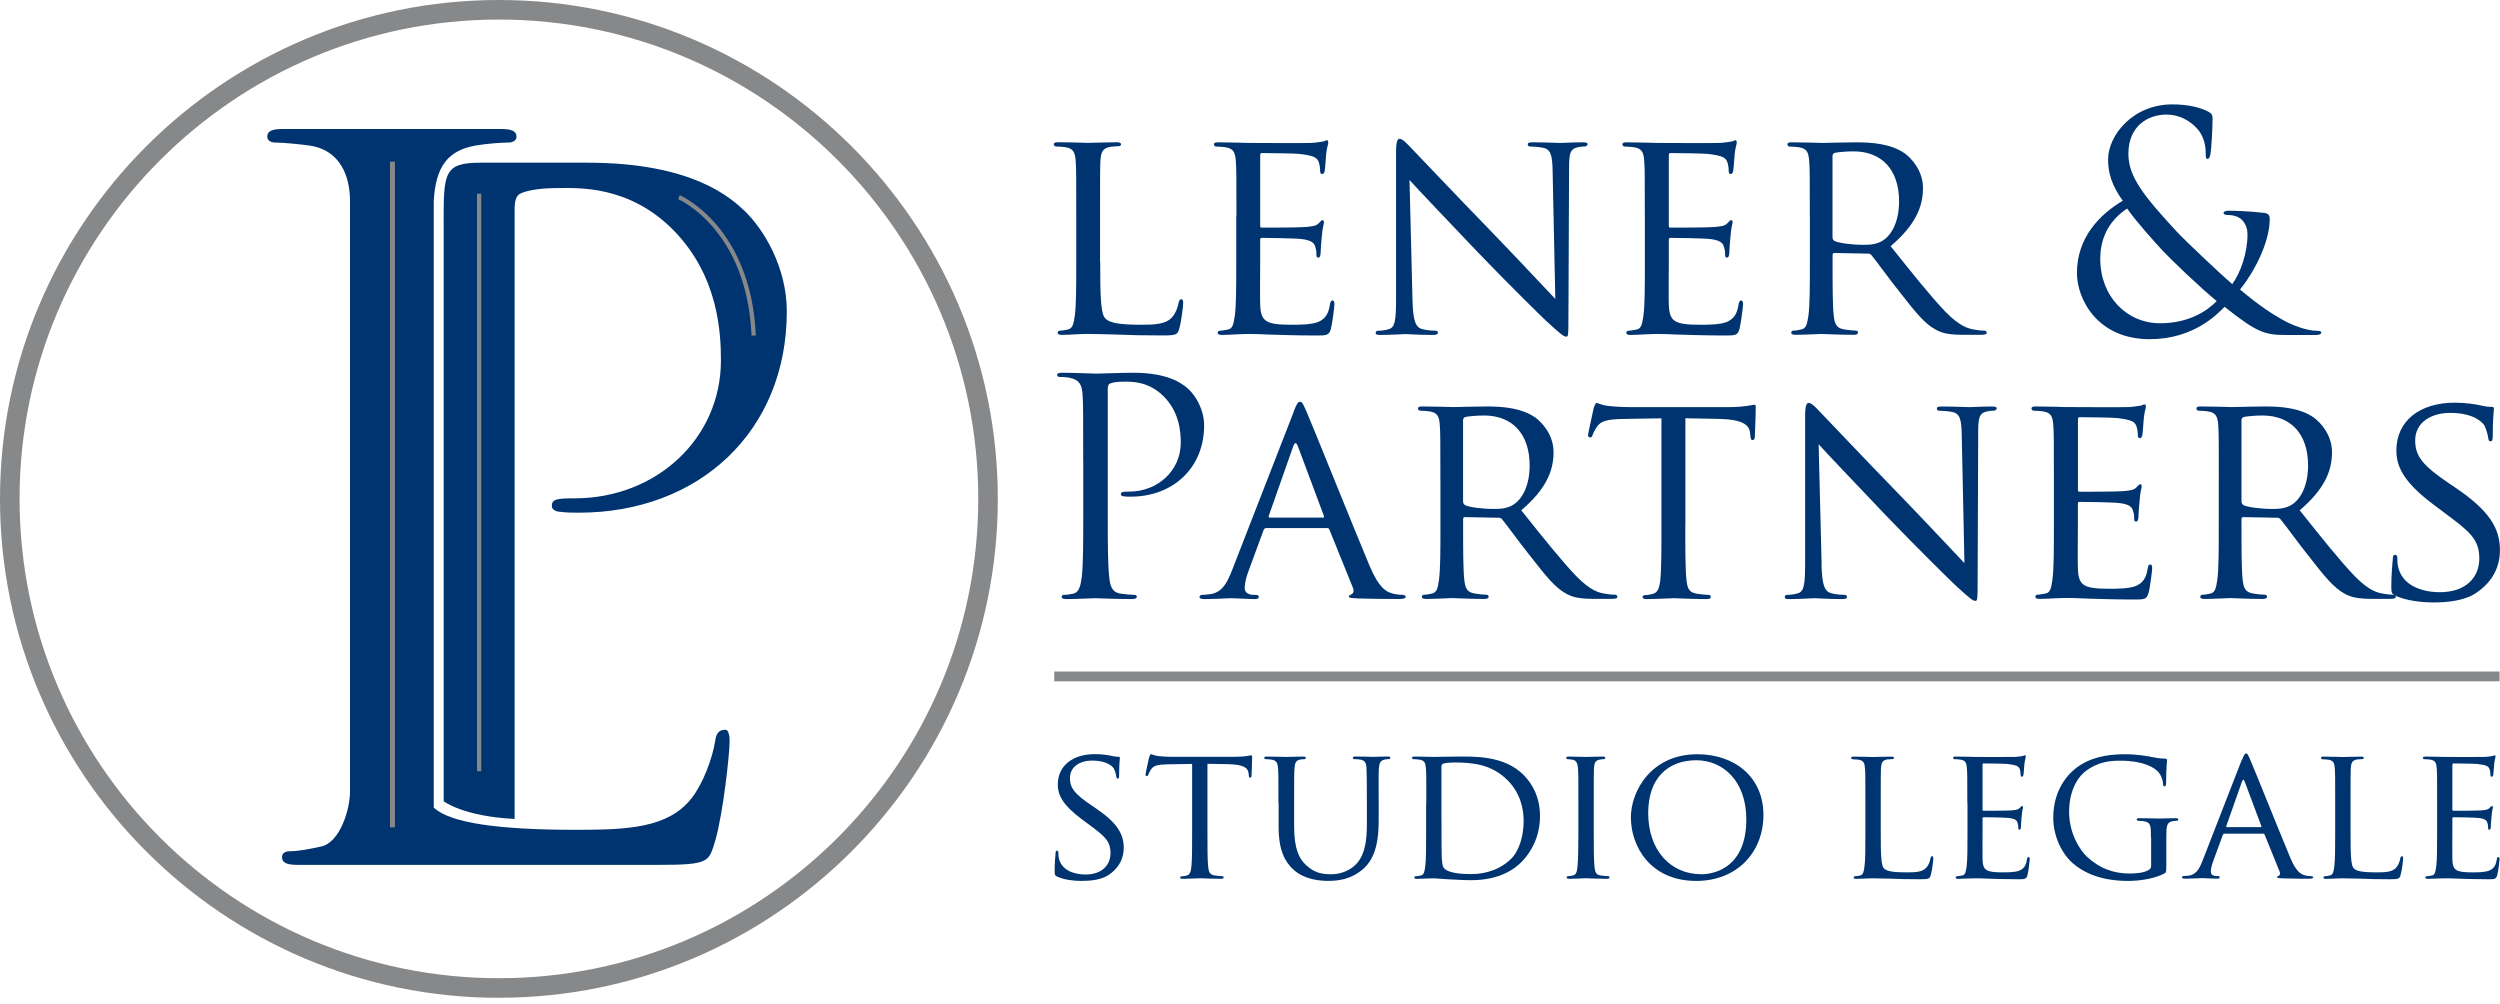 <svg width="137" height="55" viewBox="0 0 137 55" fill="none" xmlns="http://www.w3.org/2000/svg">
<g clip-path="url(#clip0_4_46)">
<path d="M27.342 54.68C12.265 54.68 0 42.415 0 27.338C0 12.261 12.265 0 27.342 0C42.419 0 54.68 12.265 54.68 27.338C54.68 42.412 42.415 54.677 27.342 54.677V54.68ZM27.342 1.072C12.857 1.072 1.072 12.857 1.072 27.338C1.072 41.819 12.857 53.605 27.342 53.605C41.826 53.605 53.608 41.823 53.608 27.338C53.608 12.854 41.823 1.072 27.342 1.072Z" fill="#87888A"/>
<path d="M60.29 14.334C60.29 16.385 60.325 17.221 60.588 17.468C60.818 17.697 61.376 17.796 62.506 17.796C63.263 17.796 63.9 17.779 64.246 17.368C64.428 17.156 64.541 16.858 64.592 16.58C64.609 16.481 64.657 16.399 64.74 16.399C64.805 16.399 64.839 16.464 64.839 16.611C64.839 16.759 64.74 17.594 64.626 18.005C64.527 18.334 64.479 18.382 63.705 18.382C62.671 18.382 61.866 18.365 61.195 18.334C60.537 18.317 60.047 18.3 59.619 18.3C59.551 18.3 59.307 18.3 59.027 18.317C58.732 18.334 58.42 18.351 58.191 18.351C58.044 18.351 57.961 18.317 57.961 18.235C57.961 18.187 57.996 18.122 58.074 18.122C58.205 18.122 58.386 18.087 58.52 18.057C58.797 17.991 58.831 17.728 58.896 17.317C58.979 16.741 58.979 15.642 58.979 14.299V11.837C58.979 9.669 58.979 9.278 58.948 8.833C58.913 8.357 58.831 8.128 58.355 8.062C58.242 8.045 57.996 8.028 57.862 8.028C57.814 8.028 57.746 7.963 57.746 7.912C57.746 7.83 57.811 7.795 57.975 7.795C58.633 7.795 59.533 7.83 59.616 7.83C59.681 7.83 60.763 7.795 61.205 7.795C61.352 7.795 61.434 7.83 61.434 7.912C61.434 7.96 61.369 8.011 61.318 8.011C61.219 8.011 61.006 8.028 60.842 8.045C60.414 8.128 60.331 8.34 60.301 8.833C60.283 9.275 60.283 9.669 60.283 11.837V14.33L60.29 14.334Z" fill="#003471"/>
<path d="M67.757 11.84C67.757 9.672 67.757 9.282 67.723 8.836C67.688 8.36 67.606 8.131 67.13 8.066C67.017 8.049 66.77 8.032 66.637 8.032C66.589 8.032 66.52 7.967 66.52 7.915C66.52 7.833 66.586 7.799 66.75 7.799C67.408 7.799 68.343 7.833 68.425 7.833C68.524 7.833 71.542 7.85 71.87 7.833C72.148 7.816 72.412 7.768 72.525 7.751C72.59 7.734 72.655 7.686 72.723 7.686C72.771 7.686 72.788 7.751 72.788 7.816C72.788 7.915 72.706 8.08 72.672 8.473C72.655 8.604 72.624 9.227 72.59 9.391C72.573 9.456 72.525 9.539 72.46 9.539C72.377 9.539 72.343 9.474 72.343 9.357C72.343 9.258 72.326 9.028 72.261 8.864C72.162 8.634 72.014 8.535 71.227 8.436C70.98 8.402 69.308 8.388 69.141 8.388C69.076 8.388 69.058 8.436 69.058 8.535V12.327C69.058 12.426 69.058 12.474 69.141 12.474C69.322 12.474 71.227 12.474 71.552 12.44C71.898 12.405 72.11 12.392 72.257 12.244C72.357 12.145 72.422 12.063 72.47 12.063C72.518 12.063 72.552 12.097 72.552 12.179C72.552 12.261 72.47 12.491 72.436 12.95C72.401 13.231 72.37 13.755 72.37 13.854C72.37 13.971 72.34 14.118 72.24 14.118C72.175 14.118 72.141 14.07 72.141 13.988C72.141 13.857 72.141 13.707 72.076 13.529C72.028 13.334 71.894 13.169 71.34 13.101C70.946 13.053 69.404 13.036 69.158 13.036C69.076 13.036 69.058 13.084 69.058 13.135V14.299C69.058 14.775 69.041 16.399 69.058 16.68C69.089 17.615 69.353 17.796 70.781 17.796C71.158 17.796 71.846 17.796 72.223 17.649C72.6 17.485 72.799 17.238 72.881 16.68C72.915 16.515 72.946 16.467 73.028 16.467C73.11 16.467 73.127 16.58 73.127 16.68C73.127 16.779 73.014 17.728 72.932 18.026C72.833 18.385 72.686 18.385 72.127 18.385C71.045 18.385 70.206 18.351 69.617 18.337C69.01 18.303 68.634 18.303 68.418 18.303C68.384 18.303 68.106 18.303 67.795 18.32C67.517 18.337 67.188 18.355 66.959 18.355C66.812 18.355 66.729 18.32 66.729 18.238C66.729 18.19 66.764 18.125 66.843 18.125C66.973 18.125 67.154 18.074 67.288 18.06C67.565 18.012 67.599 17.731 67.665 17.32C67.747 16.745 67.747 15.645 67.747 14.303V11.84H67.757Z" fill="#003471"/>
<path d="M77.405 16.45C77.439 17.598 77.569 17.944 77.963 18.043C78.227 18.108 78.556 18.125 78.686 18.125C78.751 18.125 78.799 18.173 78.799 18.238C78.799 18.32 78.7 18.355 78.539 18.355C77.717 18.355 77.145 18.307 77.011 18.307C76.878 18.307 76.275 18.355 75.617 18.355C75.47 18.355 75.388 18.337 75.388 18.238C75.388 18.173 75.436 18.125 75.504 18.125C75.617 18.125 75.881 18.108 76.093 18.043C76.453 17.944 76.504 17.567 76.504 16.303V8.312C76.504 7.754 76.586 7.607 76.7 7.607C76.864 7.607 77.111 7.884 77.258 8.032C77.487 8.261 79.59 10.494 81.82 12.789C83.248 14.265 84.789 15.923 85.231 16.382L85.084 9.391C85.067 8.491 84.984 8.179 84.543 8.093C84.279 8.045 83.95 8.028 83.837 8.028C83.738 8.028 83.721 7.946 83.721 7.898C83.721 7.816 83.837 7.799 83.998 7.799C84.652 7.799 85.344 7.833 85.509 7.833C85.673 7.833 86.149 7.799 86.742 7.799C86.889 7.799 87.002 7.816 87.002 7.898C87.002 7.946 86.937 8.028 86.838 8.028C86.772 8.028 86.656 8.028 86.492 8.062C86.016 8.162 85.985 8.439 85.985 9.275L85.95 17.447C85.95 18.365 85.937 18.447 85.837 18.447C85.69 18.447 85.543 18.331 84.738 17.594C84.591 17.464 82.505 15.412 80.981 13.82C79.306 12.063 77.682 10.357 77.241 9.864L77.405 16.443V16.45Z" fill="#003471"/>
<path d="M90.136 11.84C90.136 9.672 90.136 9.282 90.105 8.836C90.074 8.36 89.989 8.131 89.516 8.066C89.399 8.049 89.153 8.032 89.023 8.032C88.975 8.032 88.906 7.967 88.906 7.915C88.906 7.833 88.971 7.799 89.136 7.799C89.79 7.799 90.728 7.833 90.811 7.833C90.91 7.833 93.927 7.85 94.256 7.833C94.534 7.816 94.797 7.768 94.914 7.751C94.979 7.734 95.044 7.686 95.109 7.686C95.157 7.686 95.174 7.751 95.174 7.816C95.174 7.915 95.092 8.08 95.058 8.473C95.04 8.604 95.01 9.227 94.975 9.391C94.958 9.456 94.91 9.539 94.845 9.539C94.763 9.539 94.732 9.474 94.732 9.357C94.732 9.258 94.715 9.028 94.65 8.864C94.551 8.634 94.403 8.535 93.616 8.436C93.369 8.402 91.694 8.388 91.533 8.388C91.468 8.388 91.451 8.436 91.451 8.535V12.327C91.451 12.426 91.451 12.474 91.533 12.474C91.715 12.474 93.616 12.474 93.944 12.44C94.29 12.405 94.503 12.392 94.65 12.244C94.749 12.145 94.814 12.063 94.862 12.063C94.91 12.063 94.945 12.097 94.945 12.179C94.945 12.261 94.862 12.491 94.832 12.95C94.797 13.231 94.766 13.755 94.766 13.854C94.766 13.971 94.732 14.118 94.636 14.118C94.571 14.118 94.537 14.07 94.537 13.988C94.537 13.857 94.537 13.707 94.472 13.529C94.424 13.334 94.29 13.169 93.732 13.101C93.338 13.053 91.797 13.036 91.55 13.036C91.468 13.036 91.451 13.084 91.451 13.135V14.299C91.451 14.775 91.434 16.399 91.451 16.68C91.482 17.615 91.746 17.796 93.174 17.796C93.551 17.796 94.239 17.796 94.616 17.649C94.993 17.485 95.191 17.238 95.273 16.68C95.304 16.515 95.338 16.467 95.421 16.467C95.503 16.467 95.52 16.58 95.52 16.68C95.52 16.779 95.403 17.728 95.325 18.026C95.225 18.385 95.078 18.385 94.52 18.385C93.438 18.385 92.598 18.351 92.009 18.337C91.403 18.303 91.026 18.303 90.811 18.303C90.78 18.303 90.499 18.303 90.187 18.32C89.91 18.337 89.581 18.355 89.352 18.355C89.204 18.355 89.122 18.32 89.122 18.238C89.122 18.19 89.153 18.125 89.235 18.125C89.369 18.125 89.547 18.074 89.68 18.06C89.958 18.012 89.992 17.731 90.057 17.32C90.139 16.745 90.139 15.645 90.139 14.303V11.84H90.136Z" fill="#003471"/>
<path d="M99.178 11.84C99.178 9.672 99.178 9.282 99.144 8.837C99.109 8.36 99.031 8.131 98.555 8.066C98.438 8.049 98.195 8.032 98.061 8.032C98.013 8.032 97.948 7.967 97.948 7.915C97.948 7.833 98.013 7.799 98.178 7.799C98.835 7.799 99.801 7.833 99.883 7.833C100.031 7.833 101.247 7.799 101.688 7.799C102.606 7.799 103.623 7.881 104.38 8.405C104.74 8.669 105.38 9.34 105.38 10.309C105.38 11.344 104.952 12.344 103.606 13.491C104.788 14.967 105.788 16.231 106.627 17.101C107.398 17.889 107.874 18.019 108.237 18.067C108.514 18.118 108.662 18.118 108.744 18.118C108.826 18.118 108.874 18.183 108.874 18.231C108.874 18.314 108.792 18.348 108.528 18.348H107.624C106.802 18.348 106.442 18.265 106.083 18.067C105.459 17.738 104.935 17.067 104.113 16.015C103.507 15.262 102.867 14.358 102.555 13.981C102.49 13.916 102.456 13.899 102.36 13.899L100.524 13.864C100.459 13.864 100.425 13.899 100.425 13.981V14.31C100.425 15.656 100.425 16.738 100.49 17.313C100.538 17.724 100.62 17.985 101.062 18.053C101.26 18.087 101.568 18.118 101.702 18.118C101.801 18.118 101.818 18.183 101.818 18.231C101.818 18.296 101.753 18.348 101.589 18.348C100.801 18.348 99.883 18.3 99.818 18.3C99.801 18.3 98.832 18.348 98.39 18.348C98.243 18.348 98.161 18.314 98.161 18.231C98.161 18.183 98.195 18.118 98.277 18.118C98.407 18.118 98.589 18.084 98.719 18.053C99 17.988 99.031 17.724 99.099 17.313C99.181 16.738 99.181 15.639 99.181 14.296V11.833L99.178 11.84ZM100.425 13.022C100.425 13.104 100.459 13.152 100.524 13.203C100.736 13.316 101.476 13.416 102.113 13.416C102.459 13.416 102.853 13.399 103.199 13.169C103.692 12.84 104.069 12.101 104.069 11.035C104.069 9.295 103.117 8.295 101.572 8.295C101.147 8.295 100.688 8.343 100.538 8.378C100.472 8.412 100.421 8.46 100.421 8.542V13.022H100.425Z" fill="#003471"/>
<path d="M113.816 14.957C113.816 13.036 115.046 11.758 116.327 11.001C115.72 10.148 115.522 9.474 115.522 8.737C115.522 7.443 116.851 5.72 119.05 5.72C119.885 5.72 120.591 5.884 121.036 6.131C121.235 6.247 121.248 6.343 121.248 6.542C121.248 7.035 121.183 8.182 121.135 8.429C121.084 8.676 121.036 8.706 120.971 8.706C120.889 8.706 120.872 8.641 120.872 8.395C120.872 7.97 120.772 7.425 120.361 7.001C119.998 6.624 119.44 6.278 118.721 6.278C117.734 6.278 116.635 6.884 116.635 8.429C116.635 9.71 117.522 10.775 119.228 12.631C119.783 13.238 121.803 15.125 122.327 15.57C122.786 14.947 123.163 13.847 123.163 12.847C123.163 12.601 123.098 12.289 122.851 12.042C122.639 11.83 122.293 11.779 122.046 11.779C121.947 11.779 121.851 11.744 121.851 11.666C121.851 11.587 121.981 11.549 122.115 11.549C122.509 11.549 123.166 11.566 124.084 11.666C124.331 11.7 124.382 11.83 124.382 11.994C124.382 13.323 123.478 14.981 122.755 15.865C123.838 16.782 124.56 17.228 125.023 17.488C125.547 17.8 126.386 18.128 126.975 18.128C127.122 18.128 127.204 18.146 127.204 18.242C127.204 18.307 127.074 18.358 126.927 18.358H125.321C124.105 18.358 123.711 18.242 121.906 16.813C121.529 17.19 120.235 18.587 117.803 18.587C114.933 18.587 113.816 16.389 113.816 14.96V14.957ZM121.478 16.502C120.557 15.748 118.933 14.19 118.505 13.727C118.08 13.268 117.029 12.104 116.57 11.429C115.717 11.988 115.094 12.875 115.094 14.186C115.094 16.238 116.536 17.714 118.375 17.714C119.899 17.714 120.92 17.074 121.478 16.498V16.502Z" fill="#003471"/>
<path d="M59.359 25.184C59.359 22.626 59.359 22.167 59.325 21.639C59.29 21.081 59.16 20.821 58.619 20.704C58.489 20.67 58.208 20.656 58.061 20.656C57.996 20.656 57.931 20.622 57.931 20.557C57.931 20.457 58.013 20.427 58.194 20.427C58.931 20.427 59.917 20.475 60.047 20.475C60.407 20.475 61.359 20.427 62.116 20.427C64.168 20.427 64.904 21.115 65.168 21.362C65.527 21.708 65.986 22.444 65.986 23.314C65.986 25.643 64.281 27.218 61.952 27.218C61.869 27.218 61.688 27.218 61.606 27.201C61.523 27.201 61.424 27.167 61.424 27.088C61.424 26.958 61.523 26.941 61.866 26.941C63.459 26.941 64.705 25.777 64.705 24.266C64.705 23.725 64.657 22.626 63.787 21.738C62.917 20.851 61.917 20.916 61.541 20.916C61.263 20.916 60.982 20.951 60.835 21.016C60.736 21.047 60.705 21.163 60.705 21.328V28.071C60.705 29.647 60.705 30.942 60.787 31.633C60.835 32.109 60.934 32.469 61.428 32.534C61.657 32.568 62.017 32.599 62.167 32.599C62.267 32.599 62.297 32.647 62.297 32.699C62.297 32.781 62.215 32.829 62.034 32.829C61.13 32.829 60.099 32.781 60.017 32.781C59.968 32.781 58.934 32.829 58.441 32.829C58.26 32.829 58.181 32.798 58.181 32.699C58.181 32.651 58.212 32.599 58.311 32.599C58.458 32.599 58.657 32.565 58.804 32.534C59.133 32.469 59.215 32.109 59.28 31.633C59.362 30.945 59.362 29.647 59.362 28.071V25.184H59.359Z" fill="#003471"/>
<path d="M70.891 22.557C71.072 22.098 71.137 22.016 71.237 22.016C71.384 22.016 71.432 22.211 71.583 22.523C71.846 23.112 74.158 28.873 75.045 30.989C75.569 32.236 75.963 32.418 76.275 32.514C76.487 32.579 76.7 32.596 76.85 32.596C76.932 32.596 77.032 32.63 77.032 32.712C77.032 32.794 76.867 32.825 76.703 32.825C76.491 32.825 75.425 32.825 74.422 32.794C74.141 32.777 73.915 32.777 73.915 32.695C73.915 32.63 73.946 32.63 74.014 32.596C74.097 32.562 74.244 32.449 74.144 32.219L72.85 29.02C72.819 28.955 72.802 28.938 72.72 28.938H69.391C69.326 28.938 69.274 28.972 69.243 29.054L68.421 31.287C68.291 31.633 68.209 31.976 68.209 32.222C68.209 32.5 68.456 32.599 68.702 32.599H68.832C68.945 32.599 68.98 32.647 68.98 32.716C68.98 32.798 68.897 32.829 68.767 32.829C68.421 32.829 67.637 32.781 67.469 32.781C67.322 32.781 66.599 32.829 66.01 32.829C65.829 32.829 65.733 32.798 65.733 32.716C65.733 32.651 65.798 32.599 65.863 32.599C65.962 32.599 66.174 32.582 66.291 32.565C66.948 32.483 67.226 31.989 67.503 31.284L70.901 22.554L70.891 22.557ZM72.501 28.366C72.566 28.366 72.566 28.335 72.548 28.267L71.12 24.444C71.038 24.232 70.956 24.232 70.874 24.444L69.528 28.267C69.51 28.332 69.528 28.366 69.576 28.366H72.497H72.501Z" fill="#003471"/>
<path d="M78.933 26.314C78.933 24.146 78.933 23.756 78.902 23.311C78.871 22.834 78.785 22.605 78.313 22.54C78.196 22.523 77.953 22.506 77.82 22.506C77.772 22.506 77.703 22.441 77.703 22.389C77.703 22.307 77.768 22.273 77.933 22.273C78.59 22.273 79.556 22.307 79.638 22.307C79.785 22.307 81.001 22.273 81.443 22.273C82.361 22.273 83.378 22.355 84.135 22.879C84.495 23.143 85.135 23.814 85.135 24.783C85.135 25.818 84.711 26.818 83.365 27.965C84.546 29.441 85.546 30.705 86.382 31.575C87.153 32.363 87.629 32.493 87.992 32.541C88.273 32.589 88.42 32.589 88.502 32.589C88.584 32.589 88.632 32.654 88.632 32.705C88.632 32.788 88.55 32.818 88.286 32.818H87.386C86.564 32.818 86.204 32.736 85.841 32.541C85.218 32.212 84.694 31.541 83.872 30.489C83.265 29.736 82.625 28.832 82.313 28.455C82.248 28.39 82.214 28.373 82.118 28.373L80.279 28.338C80.214 28.338 80.179 28.373 80.179 28.455V28.784C80.179 30.13 80.179 31.212 80.245 31.787C80.292 32.198 80.375 32.459 80.82 32.527C81.019 32.562 81.327 32.592 81.46 32.592C81.56 32.592 81.577 32.657 81.577 32.709C81.577 32.774 81.512 32.822 81.347 32.822C80.56 32.822 79.642 32.774 79.577 32.774C79.559 32.774 78.59 32.822 78.148 32.822C78.001 32.822 77.919 32.791 77.919 32.709C77.919 32.661 77.953 32.592 78.035 32.592C78.165 32.592 78.347 32.558 78.477 32.527C78.755 32.462 78.789 32.198 78.854 31.787C78.936 31.212 78.936 30.113 78.936 28.77V26.307L78.933 26.314ZM80.179 27.496C80.179 27.578 80.214 27.626 80.279 27.677C80.491 27.794 81.231 27.89 81.871 27.89C82.217 27.89 82.608 27.873 82.954 27.643C83.447 27.314 83.824 26.578 83.824 25.509C83.824 23.77 82.871 22.769 81.327 22.769C80.899 22.769 80.44 22.817 80.292 22.852C80.227 22.886 80.176 22.934 80.176 23.016V27.496H80.179Z" fill="#003471"/>
<path d="M92.355 28.777C92.355 30.123 92.355 31.222 92.42 31.794C92.468 32.205 92.533 32.466 92.978 32.534C93.174 32.568 93.503 32.599 93.636 32.599C93.736 32.599 93.753 32.664 93.753 32.716C93.753 32.781 93.688 32.829 93.523 32.829C92.735 32.829 91.817 32.781 91.735 32.781C91.67 32.781 90.67 32.829 90.242 32.829C90.078 32.829 90.013 32.798 90.013 32.716C90.013 32.668 90.047 32.616 90.129 32.616C90.259 32.616 90.424 32.582 90.554 32.551C90.852 32.486 90.934 32.209 90.982 31.798C91.047 31.222 91.047 30.123 91.047 28.78V22.924L88.961 22.958C88.06 22.975 87.714 23.074 87.502 23.4C87.338 23.646 87.32 23.745 87.272 23.841C87.242 23.958 87.19 23.972 87.125 23.972C87.091 23.972 87.026 23.937 87.026 23.855C87.026 23.708 87.324 22.461 87.338 22.345C87.368 22.262 87.437 22.081 87.485 22.081C87.584 22.081 87.731 22.197 88.125 22.245C88.536 22.293 89.095 22.311 89.256 22.311H94.705C95.181 22.311 95.51 22.276 95.739 22.245C95.951 22.211 96.082 22.18 96.15 22.18C96.219 22.18 96.215 22.262 96.215 22.345C96.215 22.773 96.167 23.773 96.167 23.937C96.167 24.05 96.102 24.119 96.037 24.119C95.972 24.119 95.938 24.071 95.921 23.872L95.903 23.725C95.856 23.297 95.544 22.985 94.164 22.954L92.359 22.92V28.777H92.355Z" fill="#003471"/>
<path d="M99.818 30.924C99.849 32.072 99.983 32.418 100.377 32.517C100.637 32.582 100.966 32.599 101.099 32.599C101.164 32.599 101.216 32.647 101.216 32.716C101.216 32.798 101.116 32.829 100.952 32.829C100.133 32.829 99.558 32.781 99.428 32.781C99.298 32.781 98.688 32.829 98.034 32.829C97.887 32.829 97.804 32.812 97.804 32.716C97.804 32.651 97.852 32.599 97.921 32.599C98.037 32.599 98.298 32.582 98.51 32.517C98.87 32.418 98.921 32.041 98.921 30.777V22.787C98.921 22.228 99.003 22.081 99.12 22.081C99.284 22.081 99.531 22.358 99.678 22.509C99.907 22.739 102.007 24.972 104.24 27.266C105.668 28.743 107.209 30.4 107.651 30.859L107.504 23.869C107.487 22.965 107.405 22.656 106.963 22.571C106.699 22.523 106.374 22.506 106.257 22.506C106.158 22.506 106.141 22.424 106.141 22.375C106.141 22.293 106.257 22.276 106.418 22.276C107.076 22.276 107.764 22.311 107.929 22.311C108.093 22.311 108.569 22.276 109.158 22.276C109.306 22.276 109.422 22.293 109.422 22.375C109.422 22.424 109.357 22.506 109.258 22.506C109.193 22.506 109.076 22.506 108.912 22.54C108.436 22.639 108.405 22.917 108.405 23.756L108.374 31.928C108.374 32.846 108.357 32.928 108.258 32.928C108.11 32.928 107.963 32.812 107.158 32.075C107.011 31.945 104.925 29.893 103.401 28.301C101.729 26.544 100.103 24.838 99.661 24.345L99.825 30.924H99.818Z" fill="#003471"/>
<path d="M112.553 26.314C112.553 24.146 112.553 23.756 112.522 23.311C112.491 22.834 112.405 22.605 111.933 22.54C111.816 22.523 111.57 22.506 111.439 22.506C111.391 22.506 111.323 22.441 111.323 22.389C111.323 22.307 111.388 22.273 111.552 22.273C112.21 22.273 113.145 22.307 113.227 22.307C113.327 22.307 116.344 22.324 116.673 22.307C116.95 22.29 117.214 22.242 117.33 22.225C117.396 22.208 117.461 22.16 117.529 22.16C117.577 22.16 117.594 22.225 117.594 22.29C117.594 22.389 117.512 22.554 117.478 22.948C117.461 23.078 117.43 23.701 117.396 23.865C117.378 23.93 117.33 24.013 117.265 24.013C117.183 24.013 117.152 23.948 117.152 23.831C117.152 23.732 117.135 23.502 117.07 23.338C116.971 23.108 116.824 23.009 116.036 22.91C115.789 22.876 114.114 22.862 113.953 22.862C113.888 22.862 113.871 22.91 113.871 23.009V26.801C113.871 26.9 113.871 26.948 113.953 26.948C114.135 26.948 116.036 26.948 116.365 26.914C116.711 26.879 116.923 26.866 117.07 26.715C117.169 26.616 117.235 26.534 117.282 26.534C117.33 26.534 117.365 26.568 117.365 26.65C117.365 26.732 117.282 26.962 117.252 27.421C117.217 27.698 117.187 28.225 117.187 28.321C117.187 28.434 117.156 28.585 117.053 28.585C116.988 28.585 116.954 28.537 116.954 28.455C116.954 28.325 116.954 28.174 116.889 27.996C116.841 27.801 116.707 27.636 116.149 27.568C115.755 27.52 114.214 27.503 113.967 27.503C113.885 27.503 113.868 27.551 113.868 27.602V28.767C113.868 29.243 113.851 30.866 113.868 31.147C113.899 32.082 114.162 32.264 115.591 32.264C115.967 32.264 116.656 32.264 117.036 32.116C117.413 31.952 117.611 31.705 117.693 31.147C117.724 30.983 117.759 30.935 117.841 30.935C117.923 30.935 117.94 31.048 117.94 31.147C117.94 31.246 117.824 32.198 117.741 32.493C117.642 32.853 117.495 32.853 116.937 32.853C115.854 32.853 115.015 32.818 114.426 32.805C113.82 32.77 113.443 32.77 113.227 32.77C113.196 32.77 112.916 32.77 112.604 32.788C112.327 32.805 111.998 32.818 111.768 32.818C111.621 32.818 111.539 32.788 111.539 32.705C111.539 32.657 111.57 32.589 111.652 32.589C111.785 32.589 111.963 32.541 112.094 32.524C112.371 32.476 112.405 32.195 112.47 31.784C112.553 31.209 112.553 30.109 112.553 28.767V26.304V26.314Z" fill="#003471"/>
<path d="M121.591 26.314C121.591 24.146 121.591 23.756 121.56 23.311C121.526 22.834 121.444 22.605 120.968 22.54C120.851 22.523 120.608 22.506 120.475 22.506C120.427 22.506 120.362 22.441 120.362 22.389C120.362 22.307 120.427 22.273 120.591 22.273C121.249 22.273 122.214 22.307 122.297 22.307C122.444 22.307 123.66 22.273 124.102 22.273C125.023 22.273 126.037 22.355 126.794 22.879C127.153 23.143 127.794 23.814 127.794 24.783C127.794 25.818 127.369 26.818 126.023 27.965C127.205 29.441 128.205 30.705 129.041 31.575C129.811 32.363 130.287 32.493 130.65 32.541C130.931 32.589 131.078 32.589 131.161 32.589C131.243 32.589 131.291 32.654 131.291 32.705C131.291 32.788 131.209 32.818 130.945 32.818H130.041C129.222 32.818 128.859 32.736 128.499 32.541C127.876 32.212 127.352 31.541 126.53 30.489C125.924 29.736 125.283 28.832 124.972 28.455C124.907 28.39 124.872 28.373 124.773 28.373L122.934 28.338C122.869 28.338 122.834 28.373 122.834 28.455V28.784C122.834 30.13 122.834 31.212 122.899 31.787C122.947 32.198 123.033 32.459 123.475 32.527C123.67 32.562 123.982 32.592 124.115 32.592C124.215 32.592 124.232 32.657 124.232 32.709C124.232 32.774 124.163 32.822 124.002 32.822C123.215 32.822 122.297 32.774 122.232 32.774C122.214 32.774 121.249 32.822 120.803 32.822C120.656 32.822 120.574 32.791 120.574 32.709C120.574 32.661 120.608 32.592 120.687 32.592C120.817 32.592 120.999 32.558 121.129 32.527C121.406 32.462 121.44 32.198 121.506 31.787C121.588 31.212 121.588 30.113 121.588 28.77V26.307L121.591 26.314ZM122.838 27.496C122.838 27.578 122.872 27.626 122.937 27.677C123.15 27.794 123.889 27.89 124.53 27.89C124.872 27.89 125.266 27.873 125.612 27.643C126.105 27.314 126.482 26.578 126.482 25.509C126.482 23.77 125.53 22.769 123.985 22.769C123.561 22.769 123.098 22.817 122.951 22.852C122.886 22.886 122.834 22.934 122.834 23.016V27.496H122.838Z" fill="#003471"/>
<path d="M131.256 32.633C131.061 32.534 131.044 32.486 131.044 32.109C131.044 31.421 131.109 30.863 131.126 30.633C131.126 30.486 131.16 30.404 131.243 30.404C131.325 30.404 131.373 30.452 131.373 30.568C131.373 30.685 131.373 30.88 131.421 31.075C131.65 32.092 132.732 32.452 133.702 32.452C135.13 32.452 135.866 31.647 135.866 30.599C135.866 29.551 135.325 29.123 134.048 28.171L133.39 27.677C131.832 26.513 131.321 25.66 131.321 24.691C131.321 23.05 132.616 22.067 134.52 22.067C135.096 22.067 135.668 22.149 136.014 22.232C136.291 22.297 136.408 22.297 136.521 22.297C136.634 22.297 136.668 22.314 136.668 22.396C136.668 22.461 136.603 22.92 136.603 23.872C136.603 24.085 136.586 24.184 136.486 24.184C136.387 24.184 136.37 24.119 136.356 24.002C136.339 23.838 136.226 23.461 136.144 23.314C136.044 23.15 135.568 22.626 134.274 22.626C133.222 22.626 132.352 23.15 132.352 24.136C132.352 25.023 132.794 25.53 134.222 26.499L134.633 26.777C136.39 27.975 136.997 28.941 136.997 30.14C136.997 30.959 136.685 31.846 135.651 32.52C135.044 32.914 134.14 33.014 133.352 33.014C132.681 33.014 131.842 32.914 131.253 32.637L131.256 32.633Z" fill="#003471"/>
<path d="M57.931 48.036C57.804 47.974 57.794 47.943 57.794 47.703C57.794 47.265 57.835 46.912 57.845 46.765C57.845 46.669 57.865 46.618 57.917 46.618C57.968 46.618 57.999 46.648 57.999 46.724C57.999 46.799 57.999 46.922 58.03 47.046C58.177 47.69 58.862 47.923 59.479 47.923C60.386 47.923 60.855 47.412 60.855 46.744C60.855 46.077 60.51 45.806 59.698 45.203L59.28 44.892C58.29 44.152 57.968 43.611 57.968 42.994C57.968 41.953 58.79 41.326 60.003 41.326C60.366 41.326 60.732 41.377 60.951 41.429C61.129 41.47 61.201 41.47 61.273 41.47C61.345 41.47 61.369 41.48 61.369 41.532C61.369 41.573 61.328 41.864 61.328 42.47C61.328 42.607 61.318 42.669 61.256 42.669C61.194 42.669 61.184 42.628 61.174 42.556C61.164 42.453 61.092 42.213 61.04 42.117C60.979 42.014 60.674 41.679 59.852 41.679C59.184 41.679 58.633 42.014 58.633 42.638C58.633 43.2 58.913 43.525 59.821 44.138L60.081 44.316C61.198 45.076 61.581 45.693 61.581 46.453C61.581 46.974 61.383 47.536 60.725 47.964C60.338 48.214 59.766 48.275 59.266 48.275C58.838 48.275 58.307 48.214 57.934 48.036H57.931Z" fill="#003471"/>
<path d="M66.168 45.587C66.168 46.443 66.168 47.142 66.209 47.505C66.24 47.765 66.281 47.933 66.565 47.974C66.692 47.995 66.897 48.015 66.983 48.015C67.044 48.015 67.055 48.056 67.055 48.087C67.055 48.128 67.014 48.159 66.907 48.159C66.407 48.159 65.825 48.128 65.77 48.128C65.729 48.128 65.092 48.159 64.822 48.159C64.715 48.159 64.674 48.138 64.674 48.087C64.674 48.056 64.695 48.025 64.746 48.025C64.832 48.025 64.935 48.005 65.017 47.984C65.205 47.943 65.257 47.765 65.287 47.505C65.329 47.142 65.329 46.443 65.329 45.587V41.864L64.003 41.884C63.431 41.895 63.212 41.956 63.075 42.165C62.972 42.323 62.962 42.384 62.928 42.446C62.907 42.518 62.876 42.528 62.835 42.528C62.815 42.528 62.773 42.508 62.773 42.456C62.773 42.364 62.962 41.569 62.972 41.497C62.993 41.446 63.034 41.33 63.068 41.33C63.13 41.33 63.222 41.401 63.476 41.432C63.736 41.463 64.092 41.473 64.195 41.473H67.657C67.959 41.473 68.168 41.453 68.315 41.432C68.449 41.412 68.534 41.391 68.575 41.391C68.617 41.391 68.617 41.443 68.617 41.494C68.617 41.764 68.586 42.401 68.586 42.504C68.586 42.576 68.545 42.617 68.504 42.617C68.462 42.617 68.442 42.587 68.431 42.46L68.421 42.367C68.39 42.097 68.192 41.898 67.315 41.877L66.168 41.857V45.58V45.587Z" fill="#003471"/>
<path d="M70.058 44.022C70.058 42.645 70.058 42.395 70.038 42.114C70.017 41.833 69.966 41.665 69.661 41.624C69.589 41.614 69.432 41.603 69.35 41.603C69.319 41.603 69.278 41.562 69.278 41.532C69.278 41.48 69.319 41.46 69.421 41.46C69.839 41.46 70.391 41.48 70.476 41.48C70.562 41.48 71.134 41.46 71.404 41.46C71.507 41.46 71.562 41.48 71.562 41.532C71.562 41.562 71.521 41.603 71.48 41.603C71.418 41.603 71.367 41.603 71.25 41.624C71.011 41.665 70.956 41.823 70.939 42.114C70.918 42.395 70.918 42.645 70.918 44.022V45.261C70.918 46.542 71.199 47.077 71.596 47.429C72.045 47.837 72.439 47.909 72.963 47.909C73.525 47.909 74.069 47.659 74.381 47.282C74.809 46.772 74.905 46.042 74.905 45.135V44.018C74.905 42.641 74.895 42.391 74.884 42.11C74.874 41.83 74.823 41.662 74.518 41.621C74.446 41.61 74.288 41.6 74.206 41.6C74.165 41.6 74.134 41.559 74.134 41.528C74.134 41.477 74.175 41.456 74.281 41.456C74.689 41.456 75.22 41.477 75.271 41.477C75.333 41.477 75.771 41.456 76.042 41.456C76.148 41.456 76.189 41.477 76.189 41.528C76.189 41.559 76.158 41.6 76.117 41.6C76.056 41.6 76.004 41.6 75.888 41.621C75.638 41.672 75.586 41.819 75.562 42.11C75.542 42.391 75.552 42.641 75.552 44.018V44.967C75.552 45.926 75.425 47.001 74.696 47.625C74.028 48.2 73.319 48.272 72.778 48.272C72.477 48.272 71.517 48.251 70.87 47.645C70.421 47.227 70.069 46.614 70.069 45.32V44.018L70.058 44.022Z" fill="#003471"/>
<path d="M78.162 44.022C78.162 42.645 78.162 42.395 78.141 42.114C78.121 41.812 78.07 41.665 77.765 41.624C77.693 41.614 77.535 41.603 77.45 41.603C77.419 41.603 77.378 41.562 77.378 41.532C77.378 41.48 77.419 41.46 77.525 41.46C77.939 41.46 78.535 41.48 78.587 41.48C78.689 41.48 79.275 41.46 79.816 41.46C80.734 41.46 82.412 41.377 83.495 42.47C83.954 42.929 84.392 43.669 84.392 44.72C84.392 45.837 83.913 46.69 83.402 47.214C83.005 47.621 82.183 48.234 80.618 48.234C80.22 48.234 79.731 48.203 79.333 48.183C78.939 48.152 78.624 48.132 78.583 48.132C78.563 48.132 78.395 48.142 78.207 48.142C78.018 48.152 77.799 48.162 77.652 48.162C77.559 48.162 77.504 48.142 77.504 48.09C77.504 48.06 77.525 48.019 77.58 48.019C77.662 48.019 77.778 47.998 77.861 47.977C78.039 47.936 78.059 47.769 78.1 47.508C78.152 47.145 78.152 46.446 78.152 45.59V44.025L78.162 44.022ZM78.994 44.98C78.994 45.919 78.994 46.741 79.005 46.909C79.015 47.128 79.035 47.45 79.107 47.542C79.224 47.71 79.546 47.899 80.628 47.899C81.474 47.899 82.224 47.618 82.775 47.097C83.255 46.648 83.495 45.806 83.495 44.991C83.495 43.864 83.005 43.145 82.628 42.771C81.762 41.895 80.751 41.782 79.659 41.782C79.481 41.782 79.189 41.812 79.104 41.843C79.022 41.874 78.991 41.915 78.991 42.021V44.98H78.994Z" fill="#003471"/>
<path d="M87.338 45.587C87.338 46.443 87.338 47.142 87.379 47.505C87.409 47.765 87.44 47.933 87.714 47.974C87.848 47.995 88.046 48.015 88.129 48.015C88.18 48.015 88.201 48.056 88.201 48.087C88.201 48.128 88.16 48.159 88.053 48.159C87.543 48.159 86.947 48.128 86.906 48.128C86.855 48.128 86.279 48.159 85.998 48.159C85.906 48.159 85.851 48.138 85.851 48.087C85.851 48.056 85.872 48.015 85.923 48.015C86.005 48.015 86.122 47.995 86.204 47.974C86.382 47.933 86.413 47.765 86.444 47.505C86.485 47.142 86.495 46.443 86.495 45.587V44.022C86.495 42.645 86.495 42.395 86.475 42.114C86.454 41.812 86.379 41.675 86.183 41.634C86.077 41.614 85.964 41.603 85.903 41.603C85.861 41.603 85.831 41.562 85.831 41.532C85.831 41.48 85.872 41.46 85.978 41.46C86.279 41.46 86.855 41.48 86.906 41.48C86.947 41.48 87.543 41.46 87.824 41.46C87.927 41.46 87.971 41.48 87.971 41.532C87.971 41.562 87.93 41.603 87.899 41.603C87.838 41.603 87.772 41.603 87.67 41.624C87.42 41.675 87.368 41.802 87.348 42.114C87.338 42.395 87.338 42.645 87.338 44.022V45.587Z" fill="#003471"/>
<path d="M93.009 41.333C95.075 41.333 96.636 42.593 96.636 44.659C96.636 46.724 95.167 48.275 92.958 48.275C90.444 48.275 89.372 46.388 89.372 44.792C89.372 43.364 90.478 41.333 93.009 41.333ZM93.218 47.909C94.04 47.909 95.698 47.471 95.698 44.905C95.698 42.778 94.403 41.662 92.958 41.662C91.424 41.662 90.321 42.621 90.321 44.549C90.321 46.614 91.561 47.906 93.218 47.906V47.909Z" fill="#003471"/>
<path d="M103.065 45.607C103.065 46.912 103.086 47.443 103.25 47.597C103.397 47.745 103.75 47.806 104.469 47.806C104.949 47.806 105.356 47.796 105.572 47.536C105.689 47.399 105.761 47.214 105.791 47.035C105.802 46.974 105.832 46.919 105.884 46.919C105.925 46.919 105.946 46.96 105.946 47.056C105.946 47.152 105.884 47.683 105.809 47.943C105.747 48.152 105.716 48.183 105.226 48.183C104.572 48.183 104.058 48.173 103.634 48.152C103.216 48.142 102.904 48.132 102.634 48.132C102.592 48.132 102.435 48.132 102.257 48.142C102.068 48.152 101.87 48.162 101.726 48.162C101.63 48.162 101.579 48.142 101.579 48.09C101.579 48.06 101.599 48.019 101.651 48.019C101.733 48.019 101.849 47.998 101.931 47.977C102.11 47.936 102.13 47.769 102.171 47.508C102.223 47.145 102.223 46.446 102.223 45.59V44.025C102.223 42.648 102.223 42.398 102.202 42.117C102.181 41.816 102.13 41.669 101.829 41.627C101.757 41.617 101.599 41.607 101.517 41.607C101.486 41.607 101.445 41.566 101.445 41.535C101.445 41.484 101.486 41.463 101.592 41.463C102.007 41.463 102.582 41.484 102.634 41.484C102.675 41.484 103.363 41.463 103.644 41.463C103.736 41.463 103.791 41.484 103.791 41.535C103.791 41.566 103.75 41.597 103.719 41.597C103.658 41.597 103.521 41.607 103.418 41.617C103.147 41.669 103.096 41.806 103.075 42.117C103.065 42.398 103.065 42.648 103.065 44.025V45.611V45.607Z" fill="#003471"/>
<path d="M107.809 44.022C107.809 42.645 107.809 42.395 107.788 42.114C107.768 41.812 107.716 41.665 107.415 41.624C107.343 41.614 107.185 41.603 107.103 41.603C107.072 41.603 107.028 41.562 107.028 41.532C107.028 41.48 107.069 41.46 107.175 41.46C107.593 41.46 108.185 41.48 108.24 41.48C108.302 41.48 110.22 41.49 110.429 41.48C110.607 41.47 110.775 41.439 110.843 41.429C110.884 41.419 110.925 41.388 110.97 41.388C111.001 41.388 111.011 41.429 111.011 41.47C111.011 41.532 110.96 41.638 110.936 41.888C110.925 41.97 110.905 42.367 110.884 42.47C110.874 42.511 110.843 42.566 110.802 42.566C110.751 42.566 110.73 42.525 110.73 42.45C110.73 42.388 110.72 42.24 110.679 42.138C110.617 41.99 110.521 41.929 110.021 41.867C109.867 41.847 108.802 41.836 108.696 41.836C108.655 41.836 108.644 41.867 108.644 41.929V44.337C108.644 44.398 108.644 44.429 108.696 44.429C108.809 44.429 110.021 44.429 110.227 44.409C110.446 44.388 110.583 44.378 110.675 44.282C110.737 44.22 110.778 44.169 110.809 44.169C110.84 44.169 110.86 44.189 110.86 44.241C110.86 44.292 110.809 44.439 110.788 44.73C110.768 44.909 110.747 45.241 110.747 45.303C110.747 45.374 110.727 45.47 110.665 45.47C110.624 45.47 110.604 45.44 110.604 45.388C110.604 45.306 110.604 45.21 110.562 45.097C110.532 44.97 110.446 44.867 110.093 44.826C109.843 44.796 108.864 44.785 108.706 44.785C108.655 44.785 108.644 44.816 108.644 44.847V45.587C108.644 45.888 108.634 46.919 108.644 47.097C108.665 47.69 108.833 47.806 109.74 47.806C109.98 47.806 110.419 47.806 110.658 47.71C110.898 47.608 111.025 47.45 111.076 47.097C111.097 46.994 111.117 46.964 111.169 46.964C111.22 46.964 111.23 47.035 111.23 47.097C111.23 47.159 111.158 47.765 111.107 47.953C111.045 48.183 110.949 48.183 110.597 48.183C109.908 48.183 109.377 48.162 109.004 48.152C108.617 48.132 108.377 48.132 108.244 48.132C108.223 48.132 108.045 48.132 107.846 48.142C107.668 48.152 107.459 48.162 107.316 48.162C107.223 48.162 107.172 48.142 107.172 48.09C107.172 48.06 107.192 48.019 107.244 48.019C107.326 48.019 107.442 47.988 107.524 47.977C107.703 47.947 107.723 47.769 107.768 47.508C107.819 47.145 107.819 46.446 107.819 45.59V44.025L107.809 44.022Z" fill="#003471"/>
<path d="M117.871 45.898C117.871 45.179 117.851 45.076 117.474 45.001C117.402 44.991 117.245 44.98 117.162 44.98C117.132 44.98 117.09 44.939 117.09 44.909C117.09 44.847 117.132 44.837 117.238 44.837C117.656 44.837 118.269 44.857 118.323 44.857C118.365 44.857 118.937 44.837 119.221 44.837C119.324 44.837 119.368 44.847 119.368 44.909C119.368 44.939 119.327 44.98 119.296 44.98C119.234 44.98 119.173 44.98 119.067 45.001C118.817 45.042 118.741 45.179 118.724 45.491C118.714 45.772 118.714 46.032 118.714 46.409V47.399C118.714 47.806 118.704 47.816 118.587 47.878C118.001 48.179 117.169 48.275 116.638 48.275C115.94 48.275 114.635 48.193 113.614 47.327C113.052 46.857 112.518 45.909 112.518 44.802C112.518 43.385 113.237 42.384 114.052 41.895C114.874 41.395 115.792 41.333 116.491 41.333C117.077 41.333 117.721 41.436 117.899 41.48C118.087 41.521 118.409 41.573 118.639 41.573C118.731 41.573 118.755 41.614 118.755 41.655C118.755 41.782 118.704 42.018 118.704 42.905C118.704 43.052 118.663 43.093 118.601 43.093C118.549 43.093 118.539 43.042 118.539 42.956C118.529 42.843 118.478 42.58 118.33 42.374C118.101 42.042 117.402 41.686 116.214 41.686C115.662 41.686 114.994 41.727 114.296 42.258C113.765 42.665 113.388 43.456 113.388 44.491C113.388 45.741 114.035 46.638 114.357 46.94C115.087 47.618 115.857 47.868 116.703 47.868C117.025 47.868 117.453 47.837 117.693 47.703C117.81 47.642 117.882 47.597 117.882 47.433V45.902L117.871 45.898Z" fill="#003471"/>
<path d="M122.865 41.634C122.981 41.343 123.022 41.288 123.084 41.288C123.177 41.288 123.211 41.415 123.303 41.61C123.471 41.987 124.94 45.645 125.502 46.991C125.834 47.782 126.088 47.899 126.283 47.96C126.42 48.001 126.554 48.012 126.65 48.012C126.701 48.012 126.763 48.032 126.763 48.084C126.763 48.135 126.66 48.156 126.554 48.156C126.417 48.156 125.742 48.156 125.105 48.135C124.927 48.125 124.783 48.125 124.783 48.073C124.783 48.032 124.803 48.032 124.845 48.012C124.896 47.991 124.992 47.919 124.927 47.772L124.101 45.737C124.081 45.696 124.071 45.686 124.019 45.686H121.902C121.861 45.686 121.831 45.707 121.81 45.758L121.289 47.176C121.207 47.395 121.152 47.614 121.152 47.769C121.152 47.947 121.31 48.008 121.464 48.008H121.546C121.618 48.008 121.639 48.039 121.639 48.08C121.639 48.132 121.587 48.152 121.505 48.152C121.286 48.152 120.786 48.121 120.68 48.121C120.587 48.121 120.128 48.152 119.752 48.152C119.635 48.152 119.573 48.132 119.573 48.08C119.573 48.039 119.615 48.008 119.656 48.008C119.717 48.008 119.854 47.998 119.926 47.988C120.344 47.936 120.522 47.621 120.697 47.172L122.855 41.627L122.865 41.634ZM123.889 45.327C123.93 45.327 123.93 45.306 123.92 45.265L123.012 42.837C122.961 42.7 122.909 42.7 122.858 42.837L122.002 45.265C121.992 45.306 122.002 45.327 122.033 45.327H123.889Z" fill="#003471"/>
<path d="M128.811 45.607C128.811 46.912 128.831 47.443 128.996 47.597C129.143 47.745 129.496 47.806 130.215 47.806C130.695 47.806 131.102 47.796 131.318 47.536C131.434 47.399 131.506 47.214 131.537 47.035C131.548 46.974 131.578 46.919 131.63 46.919C131.671 46.919 131.691 46.96 131.691 47.056C131.691 47.152 131.63 47.683 131.554 47.943C131.493 48.152 131.462 48.183 130.972 48.183C130.315 48.183 129.804 48.173 129.379 48.152C128.962 48.142 128.65 48.132 128.379 48.132C128.338 48.132 128.181 48.132 128.003 48.142C127.814 48.152 127.616 48.162 127.472 48.162C127.379 48.162 127.324 48.142 127.324 48.09C127.324 48.06 127.345 48.019 127.396 48.019C127.479 48.019 127.595 47.998 127.677 47.977C127.855 47.936 127.876 47.769 127.917 47.508C127.968 47.145 127.968 46.446 127.968 45.59V44.025C127.968 42.648 127.968 42.398 127.948 42.117C127.927 41.816 127.876 41.669 127.575 41.627C127.503 41.617 127.345 41.607 127.263 41.607C127.232 41.607 127.191 41.566 127.191 41.535C127.191 41.484 127.232 41.463 127.338 41.463C127.753 41.463 128.328 41.484 128.379 41.484C128.42 41.484 129.109 41.463 129.39 41.463C129.482 41.463 129.537 41.484 129.537 41.535C129.537 41.566 129.496 41.597 129.465 41.597C129.403 41.597 129.266 41.607 129.164 41.617C128.893 41.669 128.842 41.806 128.821 42.117C128.811 42.398 128.811 42.648 128.811 44.025V45.611V45.607Z" fill="#003471"/>
<path d="M133.554 44.022C133.554 42.645 133.554 42.395 133.534 42.114C133.513 41.812 133.462 41.665 133.157 41.624C133.085 41.614 132.928 41.603 132.845 41.603C132.815 41.603 132.773 41.562 132.773 41.532C132.773 41.48 132.815 41.46 132.921 41.46C133.335 41.46 133.931 41.48 133.982 41.48C134.044 41.48 135.962 41.49 136.171 41.48C136.349 41.47 136.514 41.439 136.589 41.429C136.63 41.419 136.671 41.388 136.712 41.388C136.743 41.388 136.753 41.429 136.753 41.47C136.753 41.532 136.702 41.638 136.681 41.888C136.671 41.97 136.647 42.367 136.63 42.47C136.62 42.511 136.589 42.566 136.548 42.566C136.496 42.566 136.476 42.525 136.476 42.45C136.476 42.388 136.466 42.24 136.424 42.138C136.363 41.99 136.267 41.929 135.767 41.867C135.613 41.847 134.548 41.836 134.441 41.836C134.4 41.836 134.39 41.867 134.39 41.929V44.337C134.39 44.398 134.39 44.429 134.441 44.429C134.558 44.429 135.767 44.429 135.972 44.409C136.192 44.388 136.329 44.378 136.421 44.282C136.483 44.22 136.527 44.169 136.558 44.169C136.589 44.169 136.609 44.189 136.609 44.241C136.609 44.292 136.558 44.439 136.538 44.73C136.517 44.909 136.496 45.241 136.496 45.303C136.496 45.374 136.476 45.47 136.411 45.47C136.37 45.47 136.349 45.44 136.349 45.388C136.349 45.306 136.349 45.21 136.308 45.097C136.277 44.97 136.195 44.867 135.839 44.826C135.589 44.796 134.609 44.785 134.452 44.785C134.4 44.785 134.39 44.816 134.39 44.847V45.587C134.39 45.888 134.38 46.919 134.39 47.097C134.411 47.69 134.578 47.806 135.486 47.806C135.726 47.806 136.164 47.806 136.404 47.71C136.644 47.608 136.77 47.45 136.822 47.097C136.842 46.994 136.863 46.964 136.914 46.964C136.966 46.964 136.976 47.035 136.976 47.097C136.976 47.159 136.904 47.765 136.849 47.953C136.788 48.183 136.695 48.183 136.339 48.183C135.65 48.183 135.12 48.162 134.746 48.152C134.359 48.132 134.119 48.132 133.986 48.132C133.965 48.132 133.787 48.132 133.589 48.142C133.41 48.152 133.202 48.162 133.058 48.162C132.962 48.162 132.91 48.142 132.91 48.09C132.91 48.06 132.931 48.019 132.982 48.019C133.065 48.019 133.181 47.988 133.263 47.977C133.441 47.947 133.462 47.769 133.503 47.508C133.554 47.145 133.554 46.446 133.554 45.59V44.025V44.022Z" fill="#003471"/>
<path d="M136.976 36.798H57.773V37.336H136.976V36.798Z" fill="#87888A"/>
<path d="M24.311 12.344C24.311 9.484 24.29 8.915 26.345 8.915H32.185C37.973 8.915 40.059 10.861 40.802 11.556C41.823 12.529 43.117 14.614 43.117 17.067C43.117 23.646 38.302 28.095 31.722 28.095C31.489 28.095 30.983 28.095 30.75 28.051C30.517 28.051 30.239 27.958 30.239 27.725C30.239 27.352 30.517 27.308 31.489 27.308C35.983 27.308 39.507 24.016 39.507 19.755C39.507 18.228 39.367 15.125 36.911 12.621C34.455 10.121 31.63 10.306 30.565 10.306C29.777 10.306 28.989 10.398 28.571 10.583C28.29 10.676 28.201 11.001 28.201 11.463V44.878C25.369 44.737 24.314 43.908 24.314 43.908V12.344H24.311Z" fill="#003471"/>
<path d="M26.372 10.614H26.139V42.264H26.372V10.614Z" fill="#87888A"/>
<path d="M41.185 18.392C40.932 12.566 37.202 10.929 37.161 10.912L37.25 10.696C37.288 10.713 41.158 12.399 41.418 18.382L41.185 18.392Z" fill="#87888A"/>
<path d="M23.766 44.248C24.629 45.1 27.331 45.474 31.544 45.474C34.407 45.474 36.613 45.378 37.898 43.744C38.514 42.96 39.035 41.593 39.196 40.583C39.251 40.158 39.425 39.99 39.747 39.99C40.018 39.99 39.98 40.689 39.98 40.689C39.98 41.275 39.644 44.467 39.213 46.008C38.836 47.231 38.939 47.395 36.079 47.395H16.317C15.724 47.395 15.454 47.285 15.454 46.967C15.454 46.809 15.563 46.648 15.885 46.648C16.372 46.648 17.087 46.501 17.574 46.395C18.652 46.183 19.18 44.306 19.18 43.402C19.18 41.148 19.18 12.72 19.18 11.005C19.18 9.748 18.707 8.206 16.913 7.97C16.471 7.912 15.563 7.812 15.077 7.812C14.861 7.812 14.645 7.706 14.645 7.494C14.645 7.175 14.916 7.069 15.508 7.069H27.441C28.034 7.069 28.304 7.175 28.304 7.494C28.304 7.706 28.088 7.812 27.873 7.812C27.496 7.812 26.739 7.864 26.092 7.97C24.526 8.237 23.876 9.141 23.77 11.005V44.248H23.766Z" fill="#003471"/>
<path d="M21.643 8.86H21.372V45.337H21.643V8.86Z" fill="#87888A"/>
</g>
<defs>
<clipPath id="clip0_4_46">
<rect width="137" height="54.68" fill="white"/>
</clipPath>
</defs>
</svg>
